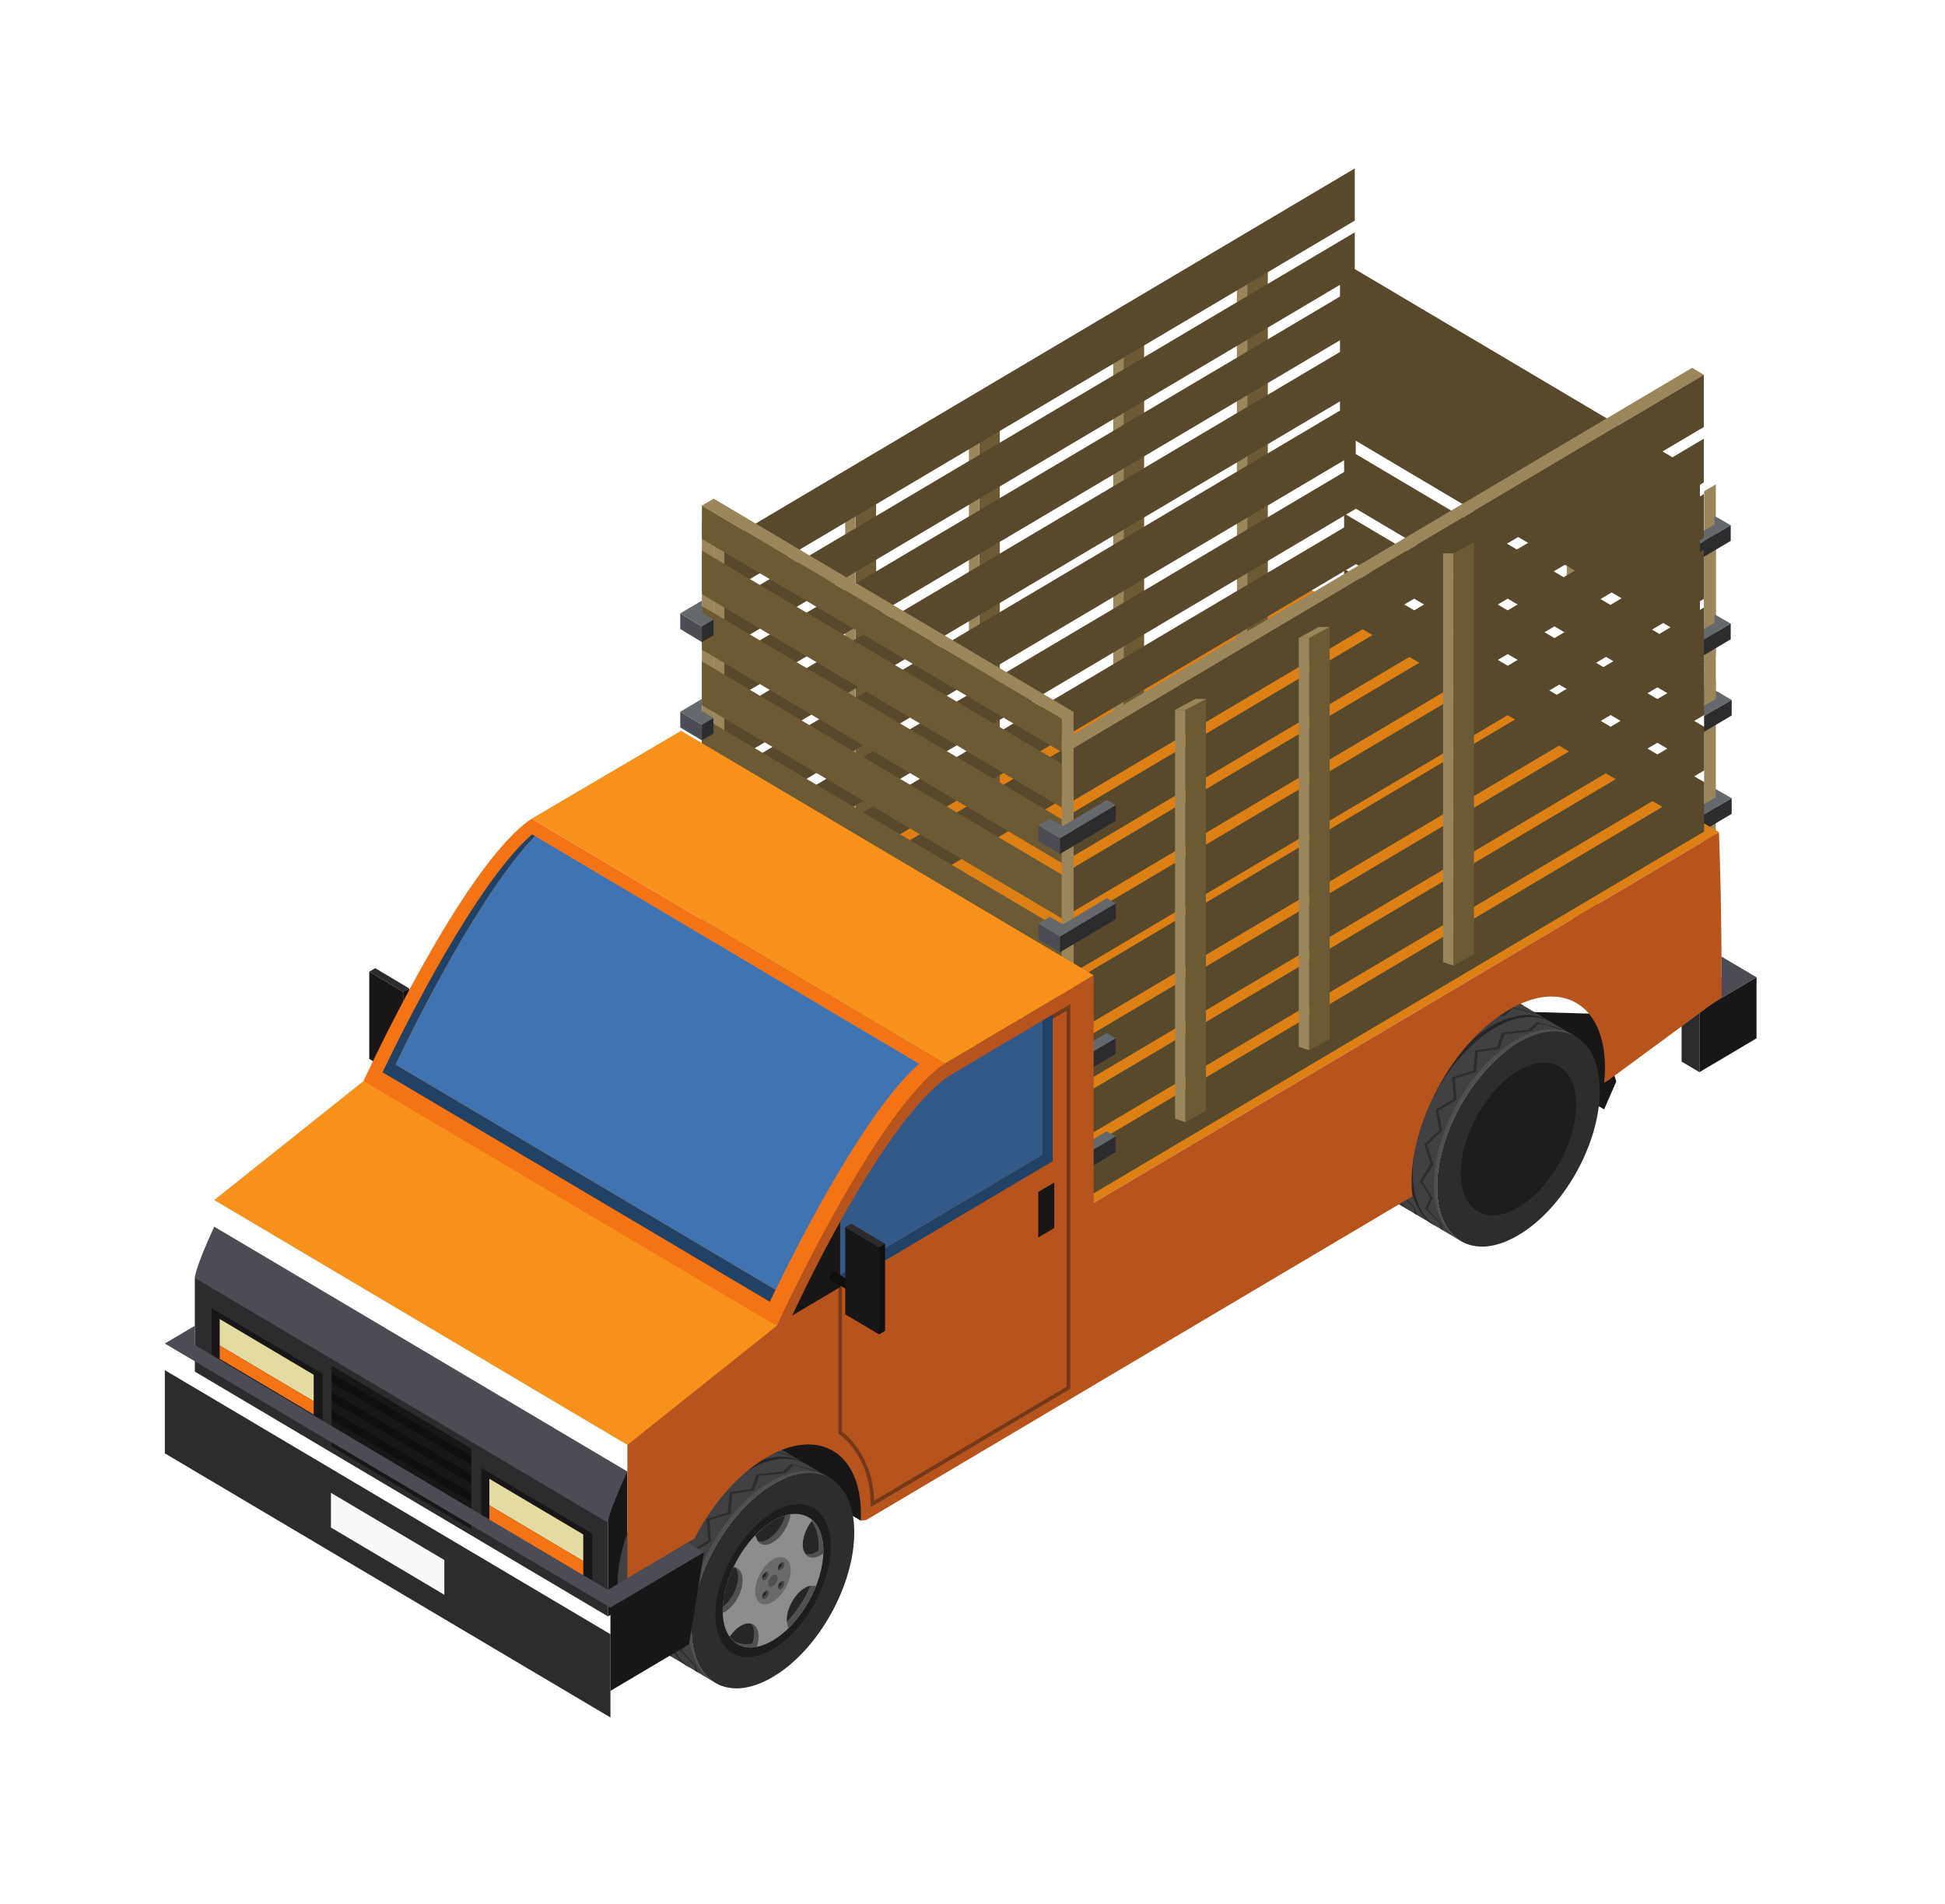 <svg width="47" height="46" viewBox="0 0 47 46" fill="none" xmlns="http://www.w3.org/2000/svg">
<g filter="url(#filter0_d_106_8827)">
<path d="M8.923 22.834L9.742 23.32L9.887 23.238L9.067 22.75L8.923 22.834Z" fill="#2C2B2D"/>
<path d="M9.742 25.428L9.887 25.342V23.238L9.742 23.32V25.428Z" fill="#100F0D"/>
<path d="M8.923 24.942L9.742 25.428V23.32L8.923 22.834V24.942Z" fill="#181616"/>
<path d="M9.833 24.658L9.757 24.794L9.781 24.846L10.174 25.074L10.278 24.882L9.887 24.656L9.833 24.658Z" fill="#1E1D1C"/>
<path d="M10.229 24.885L10.153 25.022L10.229 25.067L10.306 24.931L10.229 24.885Z" fill="#131210"/>
<path d="M38.763 26.162L35.666 24.316L36.76 23.801L38.573 23.852L39.056 25.489L38.763 26.162Z" fill="#181616"/>
<path d="M36.69 26.075C37.365 25.678 37.91 26 37.91 26.797C37.91 27.592 37.365 28.56 36.69 28.962C36.017 29.362 35.478 29.034 35.478 28.24C35.478 27.445 36.017 26.473 36.69 26.075Z" fill="#8D8D8D"/>
<path d="M37.123 27.262C37.123 27.546 36.927 27.887 36.689 28.027C36.454 28.171 36.263 28.057 36.263 27.774C36.263 27.491 36.454 27.149 36.689 27.006C36.927 26.869 37.123 26.984 37.123 27.262Z" fill="#686A6C"/>
<path d="M36.805 27.453C36.805 27.524 36.753 27.618 36.69 27.653C36.627 27.692 36.576 27.662 36.576 27.587C36.576 27.512 36.627 27.422 36.69 27.387C36.753 27.35 36.805 27.379 36.805 27.453Z" fill="#4F5052"/>
<path d="M36.537 27.299L36.56 27.308C36.592 27.323 36.592 27.387 36.56 27.439C36.529 27.494 36.477 27.524 36.447 27.509L36.425 27.477L36.517 27.403L36.537 27.299Z" fill="#484849"/>
<path d="M36.538 27.298L36.517 27.402L36.425 27.477L36.447 27.374L36.538 27.298Z" fill="#272626"/>
<path d="M36.539 27.752L36.563 27.755C36.597 27.777 36.597 27.836 36.563 27.894C36.529 27.948 36.48 27.979 36.451 27.956L36.429 27.927L36.521 27.857L36.539 27.752Z" fill="#484849"/>
<path d="M36.539 27.752L36.521 27.856L36.429 27.927L36.451 27.825L36.539 27.752Z" fill="#272626"/>
<path d="M36.92 27.52L36.944 27.524C36.978 27.546 36.978 27.606 36.944 27.663C36.914 27.718 36.862 27.746 36.83 27.726L36.813 27.698L36.903 27.625L36.92 27.52Z" fill="#484849"/>
<path d="M36.921 27.52L36.903 27.625L36.813 27.698L36.83 27.592L36.921 27.52Z" fill="#272626"/>
<path d="M36.92 27.071L36.941 27.075C36.973 27.09 36.973 27.157 36.941 27.21L36.829 27.277L36.811 27.247L36.899 27.174L36.92 27.071Z" fill="#484849"/>
<path d="M36.921 27.07L36.899 27.174L36.811 27.247L36.829 27.143L36.921 27.07Z" fill="#272626"/>
<path d="M36.989 25.942L37.117 25.914C37.083 26.176 36.91 26.464 36.69 26.591C36.534 26.684 36.401 26.667 36.324 26.561C36.396 26.585 36.488 26.572 36.586 26.512C36.771 26.401 36.927 26.176 36.989 25.942Z" fill="#4F5052"/>
<path d="M36.989 25.942C36.927 26.176 36.771 26.401 36.586 26.512C36.488 26.572 36.396 26.585 36.324 26.561L36.265 26.423C36.401 26.281 36.539 26.164 36.69 26.075C36.794 26.014 36.898 25.969 36.989 25.942Z" fill="#272626"/>
<path d="M36.176 28.56H36.189C36.344 28.627 36.389 28.857 36.303 29.114C36.079 29.159 35.883 29.107 35.74 28.976C35.864 29.051 36.021 29.071 36.196 29.039C36.263 28.843 36.251 28.662 36.176 28.56Z" fill="#4F5052"/>
<path d="M36.196 29.039C36.021 29.071 35.864 29.051 35.74 28.976L35.646 28.874C35.802 28.645 36.013 28.51 36.176 28.559C36.251 28.663 36.263 28.843 36.196 29.039Z" fill="#272626"/>
<path d="M35.789 27.199C35.931 27.245 35.998 27.429 35.94 27.682C35.87 27.956 35.678 28.211 35.478 28.3V28.24V28.157C35.637 28.04 35.775 27.829 35.829 27.602C35.873 27.429 35.854 27.285 35.789 27.199Z" fill="#4F5052"/>
<path d="M35.789 27.199C35.854 27.286 35.873 27.43 35.829 27.602C35.775 27.829 35.637 28.041 35.478 28.158C35.49 27.845 35.589 27.506 35.74 27.191L35.789 27.199Z" fill="#272626"/>
<path d="M37.736 27.646C37.585 28.028 37.352 28.39 37.071 28.663C37.047 28.621 37.039 28.575 37.03 28.517C37.263 28.272 37.46 27.965 37.602 27.639L37.736 27.646Z" fill="#4F5052"/>
<path d="M37.603 27.639C37.46 27.964 37.263 28.272 37.03 28.517C37.014 28.36 37.068 28.157 37.186 27.973C37.308 27.783 37.464 27.664 37.603 27.639Z" fill="#272626"/>
<path d="M37.802 26.718C37.802 26.445 37.741 26.227 37.627 26.079L37.647 26.056C37.809 26.206 37.91 26.456 37.91 26.797V26.859C37.736 26.99 37.567 26.994 37.48 26.875C37.567 26.901 37.684 26.872 37.802 26.784V26.718Z" fill="#4F5052"/>
<path d="M37.802 26.718V26.785C37.684 26.872 37.568 26.902 37.48 26.875L37.435 26.792C37.37 26.599 37.46 26.298 37.627 26.079C37.741 26.227 37.802 26.445 37.802 26.718Z" fill="#272626"/>
<path d="M20.672 11.733L21.171 11.468H20.91L20.423 11.733H20.672Z" fill="#9B865C"/>
<path d="M23.662 9.995L24.16 9.73H23.899L23.413 9.995H23.662Z" fill="#9B865C"/>
<path d="M27.149 7.95L27.647 7.685H27.386L26.9 7.95H27.149Z" fill="#9B865C"/>
<path d="M30.138 6.212L30.636 5.946H30.375L29.889 6.212H30.138Z" fill="#9B865C"/>
<path d="M41.078 13.044L32.38 7.891V7.607L41.078 12.761V13.044Z" fill="white"/>
<path d="M41.078 14.383L32.38 9.229V8.947L41.078 14.1V14.383Z" fill="white"/>
<path d="M17.504 13.098L32.737 4.07L32.454 3.901L17.219 12.929L17.504 13.098Z" fill="#9B865C"/>
<path d="M41.462 19.924L41.178 20.092V15.957L41.462 15.789V19.924Z" fill="#9B865C"/>
<path d="M40.496 17.445L40.284 17.318V16.939L40.496 17.066V17.445Z" fill="#4C4C54"/>
<path d="M41.845 16.267L40.496 17.065L40.284 16.939L41.455 16.246L41.455 16.041L41.845 16.267Z" fill="#65686D"/>
<path d="M41.845 16.644L40.496 17.445V17.066L41.845 16.267V16.644Z" fill="#2C2B2D"/>
<path d="M40.496 19.82L40.284 19.695V19.316L40.496 19.442V19.82Z" fill="#4C4C54"/>
<path d="M41.845 18.643L40.496 19.442L40.284 19.316L41.455 18.623L41.455 18.418L41.845 18.643Z" fill="#65686D"/>
<path d="M41.845 19.021L40.496 19.82V19.442L41.845 18.643V19.021Z" fill="#2C2B2D"/>
<path d="M41.462 15.194L41.178 15.362V11.228L41.462 11.059V15.194Z" fill="#9B865C"/>
<path d="M41.462 16.216L41.178 16.385V12.25L41.462 12.081V16.216Z" fill="#9B865C"/>
<path d="M40.474 13.226L40.261 13.099V12.72L40.474 12.847V13.226Z" fill="#4C4C54"/>
<path d="M41.823 12.048L40.474 12.847L40.261 12.72L41.432 12.027L41.432 11.823L41.823 12.048Z" fill="#65686D"/>
<path d="M41.822 12.425L40.474 13.226V12.847L41.822 12.048V12.425Z" fill="#2C2B2D"/>
<path d="M40.474 15.602L40.261 15.477V15.097L40.474 15.224V15.602Z" fill="#4C4C54"/>
<path d="M41.823 14.425L40.474 15.224L40.261 15.097L41.432 14.405L41.432 14.199L41.823 14.425Z" fill="#65686D"/>
<path d="M41.822 14.803L40.474 15.602V15.224L41.822 14.425V14.803Z" fill="#2C2B2D"/>
<path d="M35.12 13.369L35.618 13.104H35.357L34.871 13.369H35.12Z" fill="#9B865C"/>
<path d="M38.109 11.631L38.607 11.366V21.322L38.109 21.591V11.631Z" fill="#6C5A35"/>
<path d="M38.109 11.631H37.86V21.506L38.109 21.591V11.631Z" fill="#9B865C"/>
<path d="M38.109 11.631L38.607 11.366H38.346L37.86 11.631H38.109Z" fill="#9B865C"/>
<path d="M15.456 22.14L10.575 25.033V23.75C11.3 22.447 12.255 20.945 13.102 20.306L15.456 21.701V22.14Z" fill="#609EDB"/>
<path d="M3.983 34.472L14.751 40.854V38.842L3.983 32.462V34.472Z" fill="#2C2B2D"/>
<path d="M10.737 37.889L7.997 36.264V35.426L10.737 37.049V37.889Z" fill="#F8F8F8"/>
<path d="M40.635 25.006L41.066 25.262V23.788L40.635 23.532V25.006Z" fill="#2C2B2D"/>
<path d="M41.066 23.788L42.446 22.97L41.594 22.466L41.599 22.963L40.635 23.533L41.066 23.788Z" fill="#4C4C54"/>
<path d="M41.066 25.262L42.446 24.444V22.97L41.066 23.788V25.262Z" fill="#181616"/>
<path d="M4.708 32.497L14.692 38.412V36.148L14.556 35.822L4.992 30.233L4.708 30.234V32.497Z" fill="#2C2B2D"/>
<path d="M11.386 36.308L8.016 34.312V32.356L11.386 34.353V36.308Z" fill="#181616"/>
<path d="M11.386 34.752L8.016 32.756V32.54L11.386 34.538V34.752Z" fill="#100F0D"/>
<path d="M11.386 35.203L8.016 33.208V32.991L11.386 34.987V35.203Z" fill="#100F0D"/>
<path d="M11.386 35.653L8.016 33.656V33.441L11.386 35.437V35.653Z" fill="#100F0D"/>
<path d="M11.386 36.104L8.016 34.108V33.891L11.386 35.887V36.104Z" fill="#100F0D"/>
<path d="M14.692 36.148L4.708 30.234C4.708 30.234 4.703 30.023 5.177 28.995L15.16 34.911L15.035 35.897L14.692 36.148Z" fill="#4C4C54"/>
<path d="M14.692 38.412L15.16 38.136V34.911C15.16 34.911 14.692 35.917 14.692 36.148V38.412Z" fill="#181616"/>
<path d="M14.311 37.704L11.629 36.114V34.823L14.311 36.411V37.704Z" fill="#181616"/>
<path d="M14.094 37.075L11.825 35.728V35.087L14.094 36.432V37.075Z" fill="#E4DBA3"/>
<path d="M14.094 37.438L11.825 36.093V35.728L14.094 37.074V37.438Z" fill="#F47415"/>
<path d="M7.796 33.843L5.114 32.255V30.963L7.796 32.553V33.843Z" fill="#181616"/>
<path d="M7.58 33.214L5.309 31.867V31.227L7.58 32.574V33.214Z" fill="#E4DBA3"/>
<path d="M7.58 33.534L5.309 32.189V31.867L7.58 33.214V33.534Z" fill="#F47415"/>
</g>
<path d="M26.427 29.064L16.443 23.13L31.554 14.177L41.538 20.108L26.427 29.064Z" fill="#DC7F15"/>
<path d="M20.801 36.742L18.221 35.216L19.399 34.255L21.087 34.495L21.278 35.876L20.801 36.742Z" fill="#181616"/>
<path d="M36.69 25.19C37.781 24.545 38.658 25.068 38.658 26.354C38.658 27.639 37.781 29.204 36.69 29.843C35.609 30.488 34.727 29.969 34.727 28.682C34.727 27.396 35.609 25.837 36.69 25.19Z" fill="#2E2D2D"/>
<path d="M34.901 24.125C35.434 23.812 35.913 23.778 36.263 23.973H36.266L38.069 25.042C37.716 24.841 37.233 24.874 36.69 25.19C35.609 25.837 34.727 27.396 34.727 28.682C34.727 29.296 34.93 29.74 35.258 29.959L33.47 28.9C33.139 28.678 32.936 28.237 32.936 27.62C32.936 26.335 33.815 24.77 34.901 24.125Z" fill="#414042"/>
<path d="M36.609 25.143C37.14 24.827 37.625 24.794 37.977 24.985L38.069 25.042C37.716 24.841 37.233 24.874 36.69 25.19C35.609 25.837 34.727 27.396 34.727 28.682C34.727 29.296 34.93 29.74 35.258 29.959L35.185 29.911C35.185 29.911 34.65 29.595 34.65 28.635C34.65 27.349 35.525 25.78 36.609 25.143Z" fill="#4F5052"/>
<path d="M36.025 24.797C36.558 24.483 37.039 24.451 37.39 24.643L37.487 24.701C37.128 24.495 36.643 24.528 36.107 24.844C35.02 25.49 34.139 27.049 34.139 28.338C34.139 28.954 34.345 29.394 34.679 29.612H34.671L34.596 29.57C34.596 29.57 34.062 29.251 34.062 28.288C34.062 27.002 34.942 25.441 36.025 24.797Z" fill="#272626"/>
<path d="M35.424 24.438C35.952 24.121 36.429 24.09 36.785 24.281L36.88 24.337C36.529 24.136 36.042 24.165 35.502 24.487C34.418 25.132 33.54 26.692 33.54 27.979C33.54 28.599 33.741 29.034 34.071 29.254L33.994 29.205C33.994 29.205 33.455 28.89 33.455 27.927C33.455 26.643 34.335 25.077 35.424 24.438Z" fill="#272626"/>
<path d="M34.571 28.112L34.418 27.653L34.777 27.304L34.689 26.812L35.132 26.544L35.086 26.029L35.598 25.869L35.65 25.379L36.172 25.302L36.294 24.948L36.932 24.88L37.136 24.694C37.136 24.694 37.596 24.813 37.725 24.86L37.861 24.924L37.939 24.961C37.88 24.93 37.809 24.901 37.736 24.882C37.625 24.847 37.194 24.726 37.194 24.726L36.99 24.919L36.355 24.985L36.236 25.341L35.712 25.418L35.666 25.9L35.157 26.056L35.197 26.575L34.755 26.837L34.851 27.321L34.486 27.666L34.636 28.136L34.376 28.548L34.619 28.942L34.497 29.217L34.827 29.562L34.873 29.733L34.816 29.694L34.793 29.565L34.446 29.205L34.562 28.931L34.307 28.548L34.571 28.112Z" fill="#2E2D2D"/>
<path d="M33.939 27.736L33.785 27.277L34.146 26.927L34.06 26.437L34.501 26.168L34.453 25.653L34.965 25.493L35.017 25.002L35.539 24.93L35.663 24.571L36.303 24.499L36.5 24.316C36.5 24.316 36.968 24.438 37.095 24.488L37.233 24.545L37.312 24.591C37.243 24.555 37.173 24.525 37.107 24.509C36.996 24.471 36.563 24.354 36.563 24.354L36.355 24.542L35.726 24.611L35.605 24.961L35.078 25.046L35.04 25.523L34.527 25.678L34.567 26.206L34.123 26.46L34.217 26.945L33.855 27.291L34 27.755L33.742 28.173L33.992 28.569L33.869 28.843L34.197 29.186L34.245 29.355L34.18 29.323L34.162 29.192L33.815 28.831L33.933 28.556L33.672 28.171L33.939 27.736Z" fill="#2E2D2D"/>
<path d="M33.316 27.366L33.16 26.906L33.523 26.558L33.432 26.063L33.874 25.798L33.831 25.285L34.342 25.125L34.395 24.638L34.915 24.559L35.034 24.206L35.674 24.134L35.873 23.944C35.873 23.944 36.344 24.068 36.47 24.113C36.521 24.134 36.563 24.151 36.606 24.177V24.174L36.684 24.224C36.622 24.184 36.552 24.156 36.483 24.134C36.368 24.104 35.94 23.981 35.94 23.981L35.727 24.169L35.102 24.24L34.984 24.591L34.453 24.672L34.412 25.154L33.904 25.314L33.939 25.832L33.501 26.093L33.593 26.572L33.228 26.921L33.379 27.39L33.119 27.804L33.364 28.198L33.242 28.469L33.573 28.816L33.621 28.985L33.558 28.947L33.534 28.82L33.189 28.46L33.303 28.187L33.049 27.804L33.316 27.366Z" fill="#2E2D2D"/>
<path d="M36.69 25.867C37.463 25.413 38.087 25.778 38.087 26.692C38.087 27.606 37.463 28.715 36.69 29.171C35.923 29.624 35.3 29.254 35.3 28.343C35.3 27.434 35.923 26.324 36.69 25.867Z" fill="#1E1D1C"/>
<path d="M18.675 35.864C19.767 35.218 20.643 35.742 20.643 37.027C20.643 38.312 19.767 39.878 18.675 40.517C17.593 41.162 16.711 40.643 16.711 39.354C16.711 38.07 17.593 36.51 18.675 35.864Z" fill="#2E2D2D"/>
<path d="M16.887 34.798C17.419 34.488 17.898 34.453 18.248 34.646H18.251L20.053 35.715C19.701 35.514 19.217 35.548 18.675 35.864C17.594 36.511 16.711 38.07 16.711 39.355C16.711 39.97 16.917 40.413 17.244 40.633L15.455 39.574C15.125 39.352 14.92 38.912 14.92 38.295C14.92 37.009 15.8 35.443 16.887 34.798Z" fill="#414042"/>
<path d="M18.595 35.816C19.126 35.499 19.611 35.467 19.962 35.658L20.053 35.715C19.702 35.514 19.217 35.548 18.675 35.864C17.594 36.511 16.711 38.07 16.711 39.355C16.711 39.97 16.917 40.413 17.244 40.633L17.169 40.585C17.169 40.585 16.635 40.269 16.635 39.307C16.635 38.024 17.51 36.454 18.595 35.816Z" fill="#4F5052"/>
<path d="M18.011 35.471C18.542 35.157 19.025 35.124 19.376 35.316L19.473 35.375C19.113 35.168 18.629 35.202 18.093 35.519C17.006 36.163 16.124 37.722 16.124 39.012C16.124 39.627 16.329 40.068 16.664 40.286H16.656L16.582 40.244C16.582 40.244 16.047 39.925 16.047 38.963C16.047 37.677 16.928 36.115 18.011 35.471Z" fill="#272626"/>
<path d="M17.41 35.111C17.936 34.795 18.416 34.763 18.77 34.955L18.864 35.011C18.515 34.809 18.026 34.84 17.488 35.16C16.403 35.804 15.525 37.365 15.525 38.652C15.525 39.273 15.726 39.708 16.057 39.93L15.979 39.88C15.979 39.88 15.44 39.563 15.44 38.602C15.44 37.317 16.321 35.752 17.41 35.111Z" fill="#272626"/>
<path d="M16.556 38.785L16.403 38.328L16.763 37.978L16.675 37.486L17.117 37.218L17.072 36.702L17.584 36.544L17.636 36.052L18.157 35.975L18.28 35.621L18.917 35.555L19.121 35.367C19.121 35.367 19.582 35.488 19.711 35.533L19.848 35.597L19.924 35.634C19.865 35.605 19.795 35.575 19.72 35.556C19.611 35.521 19.178 35.4 19.178 35.4L18.975 35.593L18.341 35.658L18.22 36.016L17.696 36.091L17.651 36.574L17.144 36.728L17.182 37.248L16.741 37.511L16.836 37.994L16.471 38.341L16.623 38.81L16.36 39.222L16.605 39.617L16.483 39.889L16.812 40.236L16.86 40.407L16.8 40.368L16.778 40.24L16.431 39.88L16.546 39.605L16.294 39.222L16.556 38.785Z" fill="#2E2D2D"/>
<path d="M15.925 38.408L15.771 37.951L16.132 37.601L16.045 37.111L16.487 36.841L16.439 36.325L16.95 36.167L17.002 35.677L17.525 35.605L17.648 35.245L18.289 35.173L18.485 34.989C18.485 34.989 18.955 35.111 19.081 35.16L19.217 35.219L19.296 35.266C19.229 35.23 19.158 35.198 19.093 35.182C18.982 35.146 18.55 35.027 18.55 35.027L18.341 35.217L17.712 35.286L17.591 35.634L17.064 35.719L17.027 36.196L16.512 36.351L16.553 36.88L16.11 37.133L16.204 37.618L15.84 37.965L15.986 38.429L15.728 38.847L15.978 39.242L15.855 39.517L16.182 39.86L16.231 40.029L16.166 39.996L16.147 39.867L15.8 39.505L15.919 39.23L15.659 38.843L15.925 38.408Z" fill="#2E2D2D"/>
<path d="M15.3 38.04L15.144 37.579L15.508 37.231L15.416 36.737L15.86 36.472L15.815 35.959L16.327 35.799L16.38 35.311L16.9 35.231L17.02 34.879L17.659 34.808L17.86 34.617C17.86 34.617 18.33 34.743 18.456 34.788L18.591 34.851V34.847L18.669 34.896C18.607 34.858 18.538 34.83 18.468 34.808C18.352 34.778 17.925 34.654 17.925 34.654L17.712 34.843L17.088 34.914L16.969 35.266L16.439 35.346L16.398 35.829L15.89 35.988L15.925 36.506L15.486 36.767L15.577 37.247L15.214 37.596L15.365 38.065L15.104 38.48L15.349 38.87L15.226 39.142L15.558 39.491L15.607 39.657L15.544 39.622L15.521 39.493L15.173 39.135L15.287 38.861L15.035 38.48L15.3 38.04Z" fill="#2E2D2D"/>
<path d="M18.675 36.54C19.45 36.086 20.072 36.452 20.072 37.365C20.072 38.28 19.45 39.389 18.675 39.845C17.909 40.297 17.287 39.931 17.287 39.016C17.287 38.108 17.909 36.998 18.675 36.54Z" fill="#1E1D1C"/>
<path d="M18.675 36.748C19.35 36.351 19.896 36.672 19.896 37.471C19.896 38.266 19.35 39.235 18.675 39.636C18.004 40.033 17.463 39.708 17.463 38.915C17.463 38.119 18.004 37.147 18.675 36.748Z" fill="#8D8D8D"/>
<path d="M19.107 37.936C19.107 38.22 18.913 38.56 18.675 38.702C18.439 38.844 18.248 38.731 18.248 38.448C18.248 38.165 18.439 37.823 18.675 37.68C18.913 37.541 19.107 37.658 19.107 37.936Z" fill="#686A6C"/>
<path d="M18.791 38.126C18.791 38.198 18.739 38.293 18.675 38.328C18.612 38.365 18.563 38.336 18.563 38.261C18.563 38.186 18.612 38.095 18.675 38.061C18.739 38.024 18.791 38.053 18.791 38.126Z" fill="#4F5052"/>
<path d="M18.522 37.974L18.544 37.982C18.578 37.998 18.578 38.061 18.544 38.114C18.515 38.168 18.463 38.198 18.431 38.182L18.412 38.151L18.501 38.078L18.522 37.974Z" fill="#484849"/>
<path d="M18.523 37.973L18.501 38.077L18.412 38.151L18.432 38.048L18.523 37.973Z" fill="#272626"/>
<path d="M18.524 38.426L18.55 38.429C18.583 38.453 18.583 38.51 18.55 38.568C18.515 38.624 18.465 38.652 18.437 38.63L18.416 38.602L18.506 38.53L18.524 38.426Z" fill="#484849"/>
<path d="M18.524 38.425L18.506 38.53L18.416 38.602L18.437 38.499L18.524 38.425Z" fill="#272626"/>
<path d="M18.907 38.195L18.929 38.198C18.963 38.22 18.963 38.279 18.929 38.336C18.9 38.391 18.848 38.421 18.817 38.4L18.799 38.371L18.887 38.297L18.907 38.195Z" fill="#484849"/>
<path d="M18.908 38.194L18.888 38.297L18.799 38.371L18.817 38.266L18.908 38.194Z" fill="#272626"/>
<path d="M18.907 37.744L18.926 37.748C18.958 37.764 18.958 37.83 18.926 37.884L18.815 37.951L18.796 37.922L18.885 37.848L18.907 37.744Z" fill="#484849"/>
<path d="M18.908 37.743L18.885 37.848L18.796 37.922L18.815 37.817L18.908 37.743Z" fill="#272626"/>
<path d="M18.975 36.615L19.102 36.588C19.068 36.85 18.896 37.139 18.675 37.266C18.52 37.359 18.388 37.341 18.31 37.235C18.382 37.259 18.474 37.247 18.572 37.187C18.756 37.074 18.913 36.85 18.975 36.615Z" fill="#4F5052"/>
<path d="M18.975 36.615C18.913 36.85 18.756 37.074 18.572 37.187C18.474 37.247 18.382 37.259 18.31 37.235L18.251 37.096C18.387 36.955 18.524 36.838 18.675 36.748C18.779 36.687 18.885 36.644 18.975 36.615Z" fill="#272626"/>
<path d="M18.161 39.235H18.173C18.33 39.301 18.375 39.531 18.289 39.788C18.064 39.833 17.869 39.781 17.725 39.65C17.851 39.725 18.007 39.745 18.182 39.713C18.248 39.517 18.237 39.335 18.161 39.235Z" fill="#4F5052"/>
<path d="M18.182 39.713C18.007 39.745 17.851 39.725 17.725 39.65L17.632 39.547C17.786 39.319 17.999 39.183 18.161 39.234C18.237 39.335 18.248 39.517 18.182 39.713Z" fill="#272626"/>
<path d="M17.774 37.873C17.917 37.917 17.984 38.105 17.925 38.355C17.856 38.63 17.664 38.886 17.463 38.975V38.914V38.832C17.622 38.714 17.762 38.504 17.816 38.277C17.86 38.105 17.84 37.959 17.774 37.873Z" fill="#4F5052"/>
<path d="M17.774 37.873C17.84 37.959 17.86 38.105 17.816 38.277C17.762 38.503 17.622 38.714 17.463 38.831C17.476 38.518 17.574 38.18 17.725 37.866L17.774 37.873Z" fill="#272626"/>
<path d="M19.72 38.32C19.57 38.701 19.337 39.063 19.056 39.335C19.033 39.295 19.025 39.248 19.015 39.19C19.248 38.946 19.446 38.638 19.589 38.312L19.72 38.32Z" fill="#4F5052"/>
<path d="M19.589 38.313C19.445 38.638 19.248 38.946 19.015 39.19C18.999 39.035 19.053 38.831 19.171 38.648C19.293 38.456 19.45 38.338 19.589 38.313Z" fill="#272626"/>
<path d="M19.788 37.391C19.788 37.118 19.726 36.9 19.613 36.752L19.631 36.728C19.794 36.88 19.896 37.131 19.896 37.471V37.534C19.719 37.664 19.554 37.669 19.465 37.549C19.554 37.575 19.669 37.546 19.788 37.459L19.788 37.391Z" fill="#4F5052"/>
<path d="M19.788 37.391L19.788 37.458C19.669 37.545 19.555 37.575 19.465 37.549L19.42 37.465C19.356 37.273 19.443 36.972 19.613 36.752C19.726 36.9 19.788 37.117 19.788 37.391Z" fill="#272626"/>
<path d="M20.673 11.734L21.171 11.468V21.424L20.673 21.693V11.734Z" fill="#6C5A35"/>
<path d="M20.672 11.734H20.423V21.609L20.672 21.694V11.734Z" fill="#9B865C"/>
<path d="M23.662 9.996L24.16 9.73V19.686L23.662 19.955V9.996Z" fill="#6C5A35"/>
<path d="M23.662 9.995H23.413V19.871L23.662 19.955V9.995Z" fill="#9B865C"/>
<path d="M27.149 7.95L27.647 7.685V17.641L27.149 17.91V7.95Z" fill="#6C5A35"/>
<path d="M27.149 7.95H26.9V17.826L27.149 17.91V7.95Z" fill="#9B865C"/>
<path d="M30.138 6.212L30.636 5.947V15.903L30.138 16.172V6.212Z" fill="#6C5A35"/>
<path d="M30.138 6.212H29.889V16.087L30.138 16.172V6.212Z" fill="#9B865C"/>
<path d="M25.393 29.38L17.175 24.51V23.827L25.393 28.698V29.38Z" fill="#2C2B2D"/>
<path d="M26.195 28.906L25.394 29.38V28.698L26.195 28.223V28.906Z" fill="#181616"/>
<path d="M25.887 28.859L17.473 23.874L32.707 14.847L41.12 19.832L25.887 28.859Z" fill="#DC7F15"/>
<path d="M25.603 28.69L25.378 28.558L40.612 19.531L40.836 19.663L25.603 28.69Z" fill="#484849"/>
<path d="M41.178 20.092L32.48 14.938V10.804L41.178 15.957V20.092Z" fill="#58492C"/>
<path d="M41.178 17.559L32.48 12.406V12.122L41.178 17.275V17.559Z" fill="white"/>
<path d="M41.178 18.897L32.48 13.744V13.462L41.178 18.614V18.897Z" fill="white"/>
<path d="M41.078 15.578L32.38 10.423V6.289L41.078 11.443V15.578Z" fill="#58492C"/>
<path d="M17.243 23.968L17.527 24.137V18.722L17.243 18.553V23.968Z" fill="#9B865C"/>
<path d="M17.243 18.345L17.527 18.513V13.098L17.243 12.93V18.345Z" fill="#9B865C"/>
<path d="M16.961 23.632L17.245 23.8V18.386L16.961 18.217V23.632Z" fill="#9B865C"/>
<path d="M16.961 18.008L17.245 18.177V12.762L16.961 12.593V18.008Z" fill="#9B865C"/>
<path fill-rule="evenodd" clip-rule="evenodd" d="M32.761 15.109L17.527 24.137V22.944L32.761 13.916V15.109ZM17.527 21.604V22.66L32.761 13.633V12.577L17.527 21.604ZM32.761 12.294L17.527 21.322V20.265L32.761 11.238V12.294ZM32.761 10.954L17.527 19.981V18.722L32.761 9.694V10.954Z" fill="#58492C"/>
<path fill-rule="evenodd" clip-rule="evenodd" d="M32.737 9.486L17.503 18.513V17.32L32.737 8.292V9.486ZM17.503 15.98V17.036L32.737 8.01V6.953L17.503 15.98ZM32.737 6.67L17.503 15.698V14.641L32.737 5.614V6.67ZM32.737 5.331L17.503 14.357V13.098L32.737 4.07V5.331Z" fill="#58492C"/>
<path d="M25.657 28.954L25.941 29.122V23.706L25.657 23.538V28.954Z" fill="#A4A6A9"/>
<path d="M25.938 18.082L41.172 9.055L40.888 8.887L25.654 17.914L25.938 18.082Z" fill="#9B865C"/>
<path fill-rule="evenodd" clip-rule="evenodd" d="M41.174 20.095L25.94 29.122V27.93L41.174 18.902V20.095ZM25.94 26.59V27.645L41.174 18.619V17.563L25.94 26.59ZM41.174 17.279L25.94 26.307V25.251L41.174 16.224V17.279ZM41.174 15.941L25.94 24.968V23.706L41.174 14.679V15.941Z" fill="#58492C"/>
<path fill-rule="evenodd" clip-rule="evenodd" d="M41.172 14.471L25.938 23.498V22.306L41.172 13.278V14.471ZM25.938 20.966V22.021L41.172 12.995V11.939L25.938 20.966ZM41.172 11.656L25.938 20.683V19.627L41.172 10.6V11.656ZM41.172 10.317L25.938 19.344V18.082L41.172 9.055V10.317Z" fill="#58492C"/>
<path d="M25.658 17.37L16.961 12.216L17.245 12.048L25.942 17.201L25.658 17.37Z" fill="#9B865C"/>
<path fill-rule="evenodd" clip-rule="evenodd" d="M25.657 29.29L16.96 24.137V22.944L25.657 28.097V29.29ZM25.657 27.814V26.757L16.96 21.604V22.661L25.657 27.814ZM25.657 26.475L16.96 21.322V20.266L25.657 25.419V26.475ZM25.657 25.136L16.96 19.982V18.928L25.657 24.081V25.136ZM25.657 23.798V22.994L16.96 17.84V18.645L25.657 23.798Z" fill="#6C5A35"/>
<path fill-rule="evenodd" clip-rule="evenodd" d="M25.658 23.666L16.961 18.513V17.32L25.658 22.473V23.666ZM25.658 22.19V21.134L16.961 15.98V17.037L25.658 22.19ZM25.658 20.852L16.961 15.699V14.643L25.658 19.795V20.852ZM25.658 19.512L16.961 14.358V13.304L25.658 18.457V19.512ZM25.658 18.174V17.37L16.961 12.216V13.021L25.658 18.174Z" fill="#6C5A35"/>
<path d="M17.241 20.971L16.96 21.138V20.759L17.241 20.594V20.971Z" fill="#2C2B2D"/>
<path d="M17.241 15.347L16.96 15.514V15.136L17.241 14.97V15.347Z" fill="#2C2B2D"/>
<path d="M16.96 21.138L16.438 20.822V20.444L16.96 20.759V21.138Z" fill="#4C4C54"/>
<path d="M16.96 15.514L16.438 15.198V14.821L16.96 15.136V15.514Z" fill="#4C4C54"/>
<path d="M16.96 20.759L16.438 20.444L16.959 20.137L16.96 20.427L17.24 20.594L16.96 20.759Z" fill="#65686D"/>
<path d="M16.96 15.136L16.438 14.82L16.959 14.513L16.96 14.803L17.24 14.97L16.96 15.136Z" fill="#65686D"/>
<path d="M17.241 23.347L16.96 23.514V23.135L17.241 22.97V23.347Z" fill="#2C2B2D"/>
<path d="M17.241 17.723L16.96 17.89V17.511L17.241 17.346V17.723Z" fill="#2C2B2D"/>
<path d="M16.96 23.514L16.438 23.2V22.821L16.96 23.135V23.514Z" fill="#4C4C54"/>
<path d="M16.96 17.89L16.438 17.576V17.197L16.96 17.511V17.89Z" fill="#4C4C54"/>
<path d="M16.96 23.135L16.438 22.821L16.959 22.511L16.96 22.803L17.24 22.97L16.96 23.135Z" fill="#65686D"/>
<path d="M16.96 17.511L16.438 17.197L16.959 16.888L16.96 17.18L17.24 17.346L16.96 17.511Z" fill="#65686D"/>
<path d="M25.941 29.122L25.657 29.29V22.994L25.941 22.825V29.122Z" fill="#9B865C"/>
<path d="M25.612 26.263L25.09 25.949V25.571L25.612 25.886V26.263Z" fill="#4C4C54"/>
<path d="M26.96 25.087L25.612 25.886L25.09 25.571L25.366 25.408L25.683 25.59L26.741 24.959L26.96 25.087Z" fill="#65686D"/>
<path d="M26.96 25.464L25.612 26.263V25.886L26.96 25.087V25.464Z" fill="#2C2B2D"/>
<path d="M25.612 28.638L25.09 28.324V27.944L25.612 28.261V28.638Z" fill="#4C4C54"/>
<path d="M26.96 27.46L25.612 28.261L25.09 27.945L25.366 27.782L25.683 27.965L26.741 27.335L26.96 27.46Z" fill="#65686D"/>
<path d="M26.96 27.838L25.612 28.638V28.261L26.96 27.46V27.838Z" fill="#2C2B2D"/>
<path d="M25.942 23.491L25.658 23.659V17.363L25.942 17.194V23.491Z" fill="#9B865C"/>
<path d="M25.613 20.633L25.091 20.319V19.941L25.613 20.256V20.633Z" fill="#4C4C54"/>
<path d="M26.961 19.456L25.613 20.256L25.091 19.94L25.367 19.777L25.684 19.959L26.743 19.329L26.961 19.456Z" fill="#65686D"/>
<path d="M26.962 19.833L25.613 20.633V20.256L26.962 19.456V19.833Z" fill="#2C2B2D"/>
<path d="M25.613 23.007L25.091 22.693V22.314L25.613 22.63V23.007Z" fill="#4C4C54"/>
<path d="M26.961 21.829L25.613 22.63L25.091 22.314L25.367 22.151L25.684 22.335L26.743 21.704L26.961 21.829Z" fill="#65686D"/>
<path d="M26.962 22.208L25.613 23.007V22.63L26.962 21.83V22.208Z" fill="#2C2B2D"/>
<path d="M28.643 17.153L29.141 16.888V26.844L28.643 27.113V17.153Z" fill="#6C5A35"/>
<path d="M28.643 17.153H28.394V27.029L28.643 27.113V17.153Z" fill="#9B865C"/>
<path d="M28.643 17.153L29.141 16.888H28.881L28.394 17.153H28.643Z" fill="#9B865C"/>
<path d="M31.633 15.415L32.131 15.149V25.105L31.633 25.375V15.415Z" fill="#6C5A35"/>
<path d="M31.633 15.415H31.384V25.29L31.633 25.375V15.415Z" fill="#9B865C"/>
<path d="M31.633 15.414L32.131 15.149H31.87L31.384 15.414H31.633Z" fill="#9B865C"/>
<path d="M35.12 13.37L35.618 13.104V23.06L35.12 23.329V13.37Z" fill="#6C5A35"/>
<path d="M35.12 13.37H34.871V23.245L35.12 23.33V13.37Z" fill="#9B865C"/>
<path d="M12.848 19.781C11.189 20.88 8.784 26.12 8.784 26.12L12.29 28.571L18.768 32.035L19.941 29.9L21.607 27.17L22.83 25.696L12.848 19.781Z" fill="#F47415"/>
<path d="M18.742 31.161C18.688 31.27 18.641 31.367 18.601 31.452L9.244 25.908C9.791 24.765 11.499 21.35 12.853 20.161L12.929 20.203C11.62 21.555 10.076 24.645 9.561 25.721L18.742 31.161Z" fill="#214265"/>
<path d="M22.209 25.703C20.956 26.804 19.402 29.812 18.742 31.161L9.561 25.721C10.076 24.645 11.619 21.555 12.929 20.203L22.209 25.703Z" fill="#4073B1"/>
<path d="M5.177 28.995L15.16 34.911L16.174 34.706L18.851 32.497L18.768 32.035L8.784 26.12L5.177 28.995Z" fill="#F7911C"/>
<path d="M25.435 29.988C25.299 30.069 25.189 30.074 25.189 29.834V29.067C25.189 28.828 25.299 28.701 25.435 28.622C25.572 28.541 25.683 28.536 25.683 28.776V29.542C25.683 29.782 25.572 29.908 25.435 29.988Z" fill="#181616"/>
<path d="M26.427 29.064V23.564L22.83 25.696C21.172 26.794 18.768 32.035 18.768 32.035L15.16 34.911V38.136L16.78 37.175C17.201 36.355 17.819 35.63 18.508 35.222C19.776 34.47 20.804 35.08 20.804 36.581C20.804 36.635 20.803 36.688 20.801 36.741L20.93 36.727L34.129 28.907C34.117 28.796 34.11 28.681 34.11 28.559C34.11 27.03 35.156 25.17 36.447 24.406C37.737 23.64 38.783 24.26 38.783 25.789C38.783 25.912 38.776 26.036 38.763 26.162L38.865 26.101L41.6 24.09C41.6 24.09 41.615 22.172 41.538 20.108L26.427 29.064Z" fill="#B7541E"/>
<path d="M21.037 36.416V36.337C21.037 35.16 20.287 34.658 20.279 34.653L20.259 34.64V31.098L20.347 31.036V34.592C20.469 34.682 21.095 35.198 21.124 36.26L25.774 33.505V24.418L25.421 24.628L25.439 24.512L25.863 24.262V33.557L25.841 33.57L21.037 36.416Z" fill="#743919"/>
<path d="M20.303 29.514C19.623 30.736 19.144 31.785 19.144 31.785L20.303 31.098V29.514Z" fill="#181616"/>
<path d="M25.439 24.512V28.056L20.303 31.098V30.797L25.184 27.904V24.662L25.439 24.512Z" fill="#214265"/>
<path d="M25.184 24.662V27.904L20.303 30.797V29.514C21.064 28.149 22.075 26.567 22.95 25.986L25.184 24.662Z" fill="#325988"/>
<path d="M17.012 37.503L16.621 37.271L14.692 38.413L4.708 32.497V32.032L3.983 32.462L14.751 38.843L17.012 37.503Z" fill="#4C4C54"/>
<path d="M14.751 40.854L16.651 39.728L17.012 37.503L14.751 38.843V40.854Z" fill="#181616"/>
<path d="M25.476 29.671L25.089 29.9V28.799L25.476 28.571V29.671Z" fill="#181616"/>
<path d="M20.111 30.734L20.036 30.867L20.057 30.919L20.453 31.149L20.558 30.957L20.166 30.731L20.111 30.734Z" fill="#100F0D"/>
<path d="M20.509 30.934L20.431 31.066L20.509 31.112L20.583 30.977L20.509 30.934Z" fill="#F2571A"/>
<path d="M20.425 29.649L21.244 30.137L21.387 30.052L20.569 29.564L20.425 29.649Z" fill="#2C2B2D"/>
<path d="M21.244 32.242L21.387 32.155V30.052L21.244 30.137V32.242Z" fill="#100F0D"/>
<path d="M20.425 31.756L21.244 32.242V30.137L20.425 29.649V31.756Z" fill="#181616"/>
<path d="M16.458 17.657L12.848 19.781L22.83 25.696L26.427 23.564L16.458 17.657Z" fill="#F7911C"/>
<defs>
<filter id="filter0_d_106_8827" x="0.127" y="0.688" width="46.175" height="44.665" filterUnits="userSpaceOnUse" color-interpolation-filters="sRGB">
<feFlood flood-opacity="0" result="BackgroundImageFix"/>
<feColorMatrix in="SourceAlpha" type="matrix" values="0 0 0 0 0 0 0 0 0 0 0 0 0 0 0 0 0 0 127 0" result="hardAlpha"/>
<feOffset dy="0.643"/>
<feGaussianBlur stdDeviation="1.928"/>
<feComposite in2="hardAlpha" operator="out"/>
<feColorMatrix type="matrix" values="0 0 0 0 0 0 0 0 0 0 0 0 0 0 0 0 0 0 0.25 0"/>
<feBlend mode="normal" in2="BackgroundImageFix" result="effect1_dropShadow_106_8827"/>
<feBlend mode="normal" in="SourceGraphic" in2="effect1_dropShadow_106_8827" result="shape"/>
</filter>
</defs>
</svg>
